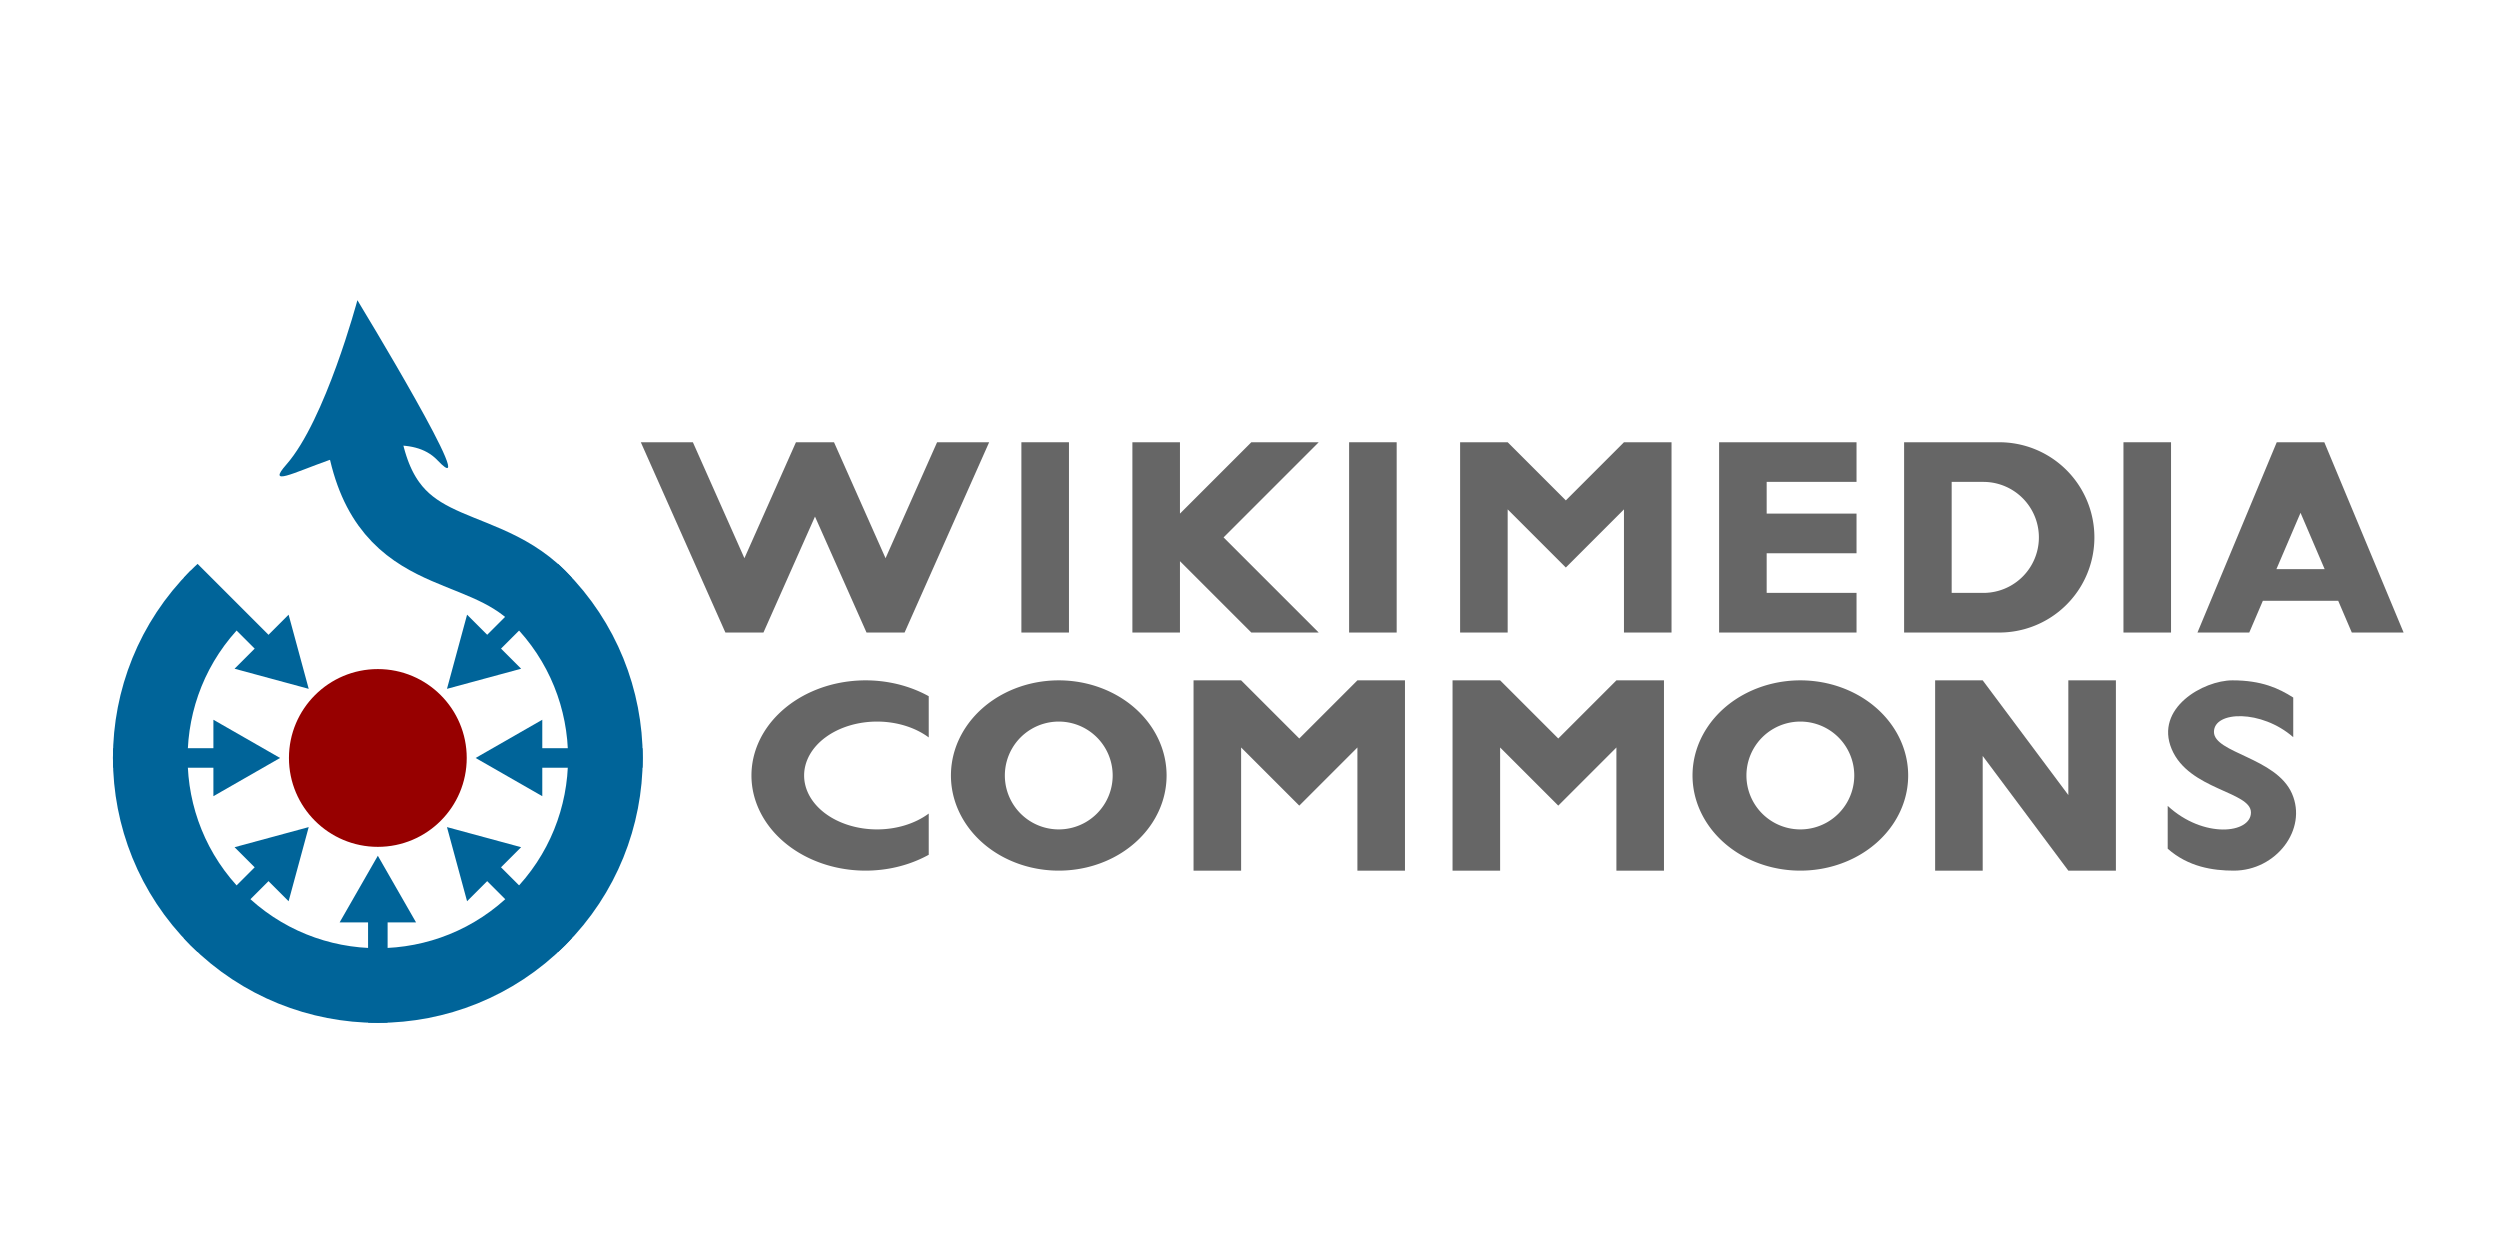 <svg xmlns="http://www.w3.org/2000/svg" xmlns:xlink="http://www.w3.org/1999/xlink" viewBox="-400 -525 157.5 78.75" width="120" height="60"><defs><clipPath id="A"><circle r="298" cx="0" cy="0"/></clipPath></defs><g transform="matrix(.056 0 0 .056 -376.196 -422.858)"><circle cy="-971.25" cx="0" r="100" fill="#970000"/><g transform="translate(0 -971.25)" fill="#006499" stroke="#006499"><g clip-path="url(#A)"><g id="B"><path d="M0 300V180" stroke-width="22"/><path d="M-43 185l43-75 43 75z" stroke="none"/></g><g id="C"><use height="1050" width="798" transform="matrix(.707 .707 -.707 .707 0 0)" xlink:href="#B"/><use height="1050" width="798" transform="matrix(0 1 -1 0 0 0)" xlink:href="#B"/><use height="1050" width="798" transform="matrix(-.707 .707 -.707 -.707 0 0)" xlink:href="#B"/></g><use height="1050" width="798" transform="scale(-1 1)" xlink:href="#C"/></g><path d="M-181.02-181.02c-99.974 99.974-99.974 262.064 0 362.04s262.064 99.974 362.04 0 99.974-262.064 0-362.04C110.31-251.73 3.536-215.668-17.678-371.23" fill="none" stroke-width="84"/><path d="M-23-515s-36 135-80 185 116-62 170-5-90-180-90-180z" stroke="none"/></g></g><defs><path id="D" d="M0 720L320 0h144l195 438.75L854 0h144l320 720h-197L926 281.25 731 720H587L392 281.25 197 720z"/><path id="E" d="M0 0h180v720H0z"/><path id="F" d="M0 0h180v720H0zm90 360L450 0h255L345 360l360 360H450z"/><path id="G" d="M0 0h180v466l220-220 220 220V0h180v720H620L400 500 180 720H0z"/><path id="H" d="M0 0h520v150H180v150h340v150H180v120h340v150H0z"/><path id="I" d="M0 0h360a360 360 0 0 1 0 720H0zm180 150v420h120a210 210 0 0 0 0-420z"/><path id="J" d="M0 0h196l194 453L584 0h196L480 720H300zm180 120h450v120H180z"/><path id="K" d="M684 504a276 204 0 1 1 0-288V60a432 360 0 1 0 0 600z"/><path id="L" d="M0 360a408 360 0 0 0 816 0 408 360 0 0 0-816 0m204 0a204 204 0 0 1 408 0 204 204 0 0 1-408 0"/><path id="M" d="M0 0h180v434L504 0h180v720H504V286L180 720H0z"/><path id="N" d="M15 83C93 14 186 0 265 0c160 0 280 156 220 292S190 445 190 525s180 85 300-20v150c-55 35-120 65-230 65S-35 615 30 460s300-160 300-240-180-100-315 25z"/></defs><g transform="matrix(.15 0 0 .15 -304.045 -547.4)" fill="#666"><g transform="matrix(.111 0 0 -.111 -370.556 415)"><use xlink:href="#D" width="798" height="1050"/><use xlink:href="#E" x="1440" width="798" height="1050"/><use xlink:href="#F" x="1860" width="798" height="1050"/><use xlink:href="#E" x="2680" width="798" height="1050"/><use xlink:href="#G" x="3100" width="798" height="1050"/><use xlink:href="#H" x="4080" width="798" height="1050"/><use xlink:href="#I" x="4780" width="798" height="1050"/><use xlink:href="#E" x="5610" width="798" height="1050"/><use xlink:href="#J" x="5890" width="798" height="1050"/></g><g transform="matrix(.111 0 0 -.111 -325.556 515)"><use xlink:href="#K" width="798" height="1050"/><use xlink:href="#L" x="768" width="798" height="1050"/><use xlink:href="#G" x="1686" width="798" height="1050"/><use xlink:href="#G" x="2666" width="798" height="1050"/><use xlink:href="#L" x="3574" width="798" height="1050"/><use xlink:href="#M" x="4492" width="798" height="1050"/><use xlink:href="#N" x="5357" width="798" height="1050"/></g></g></svg>